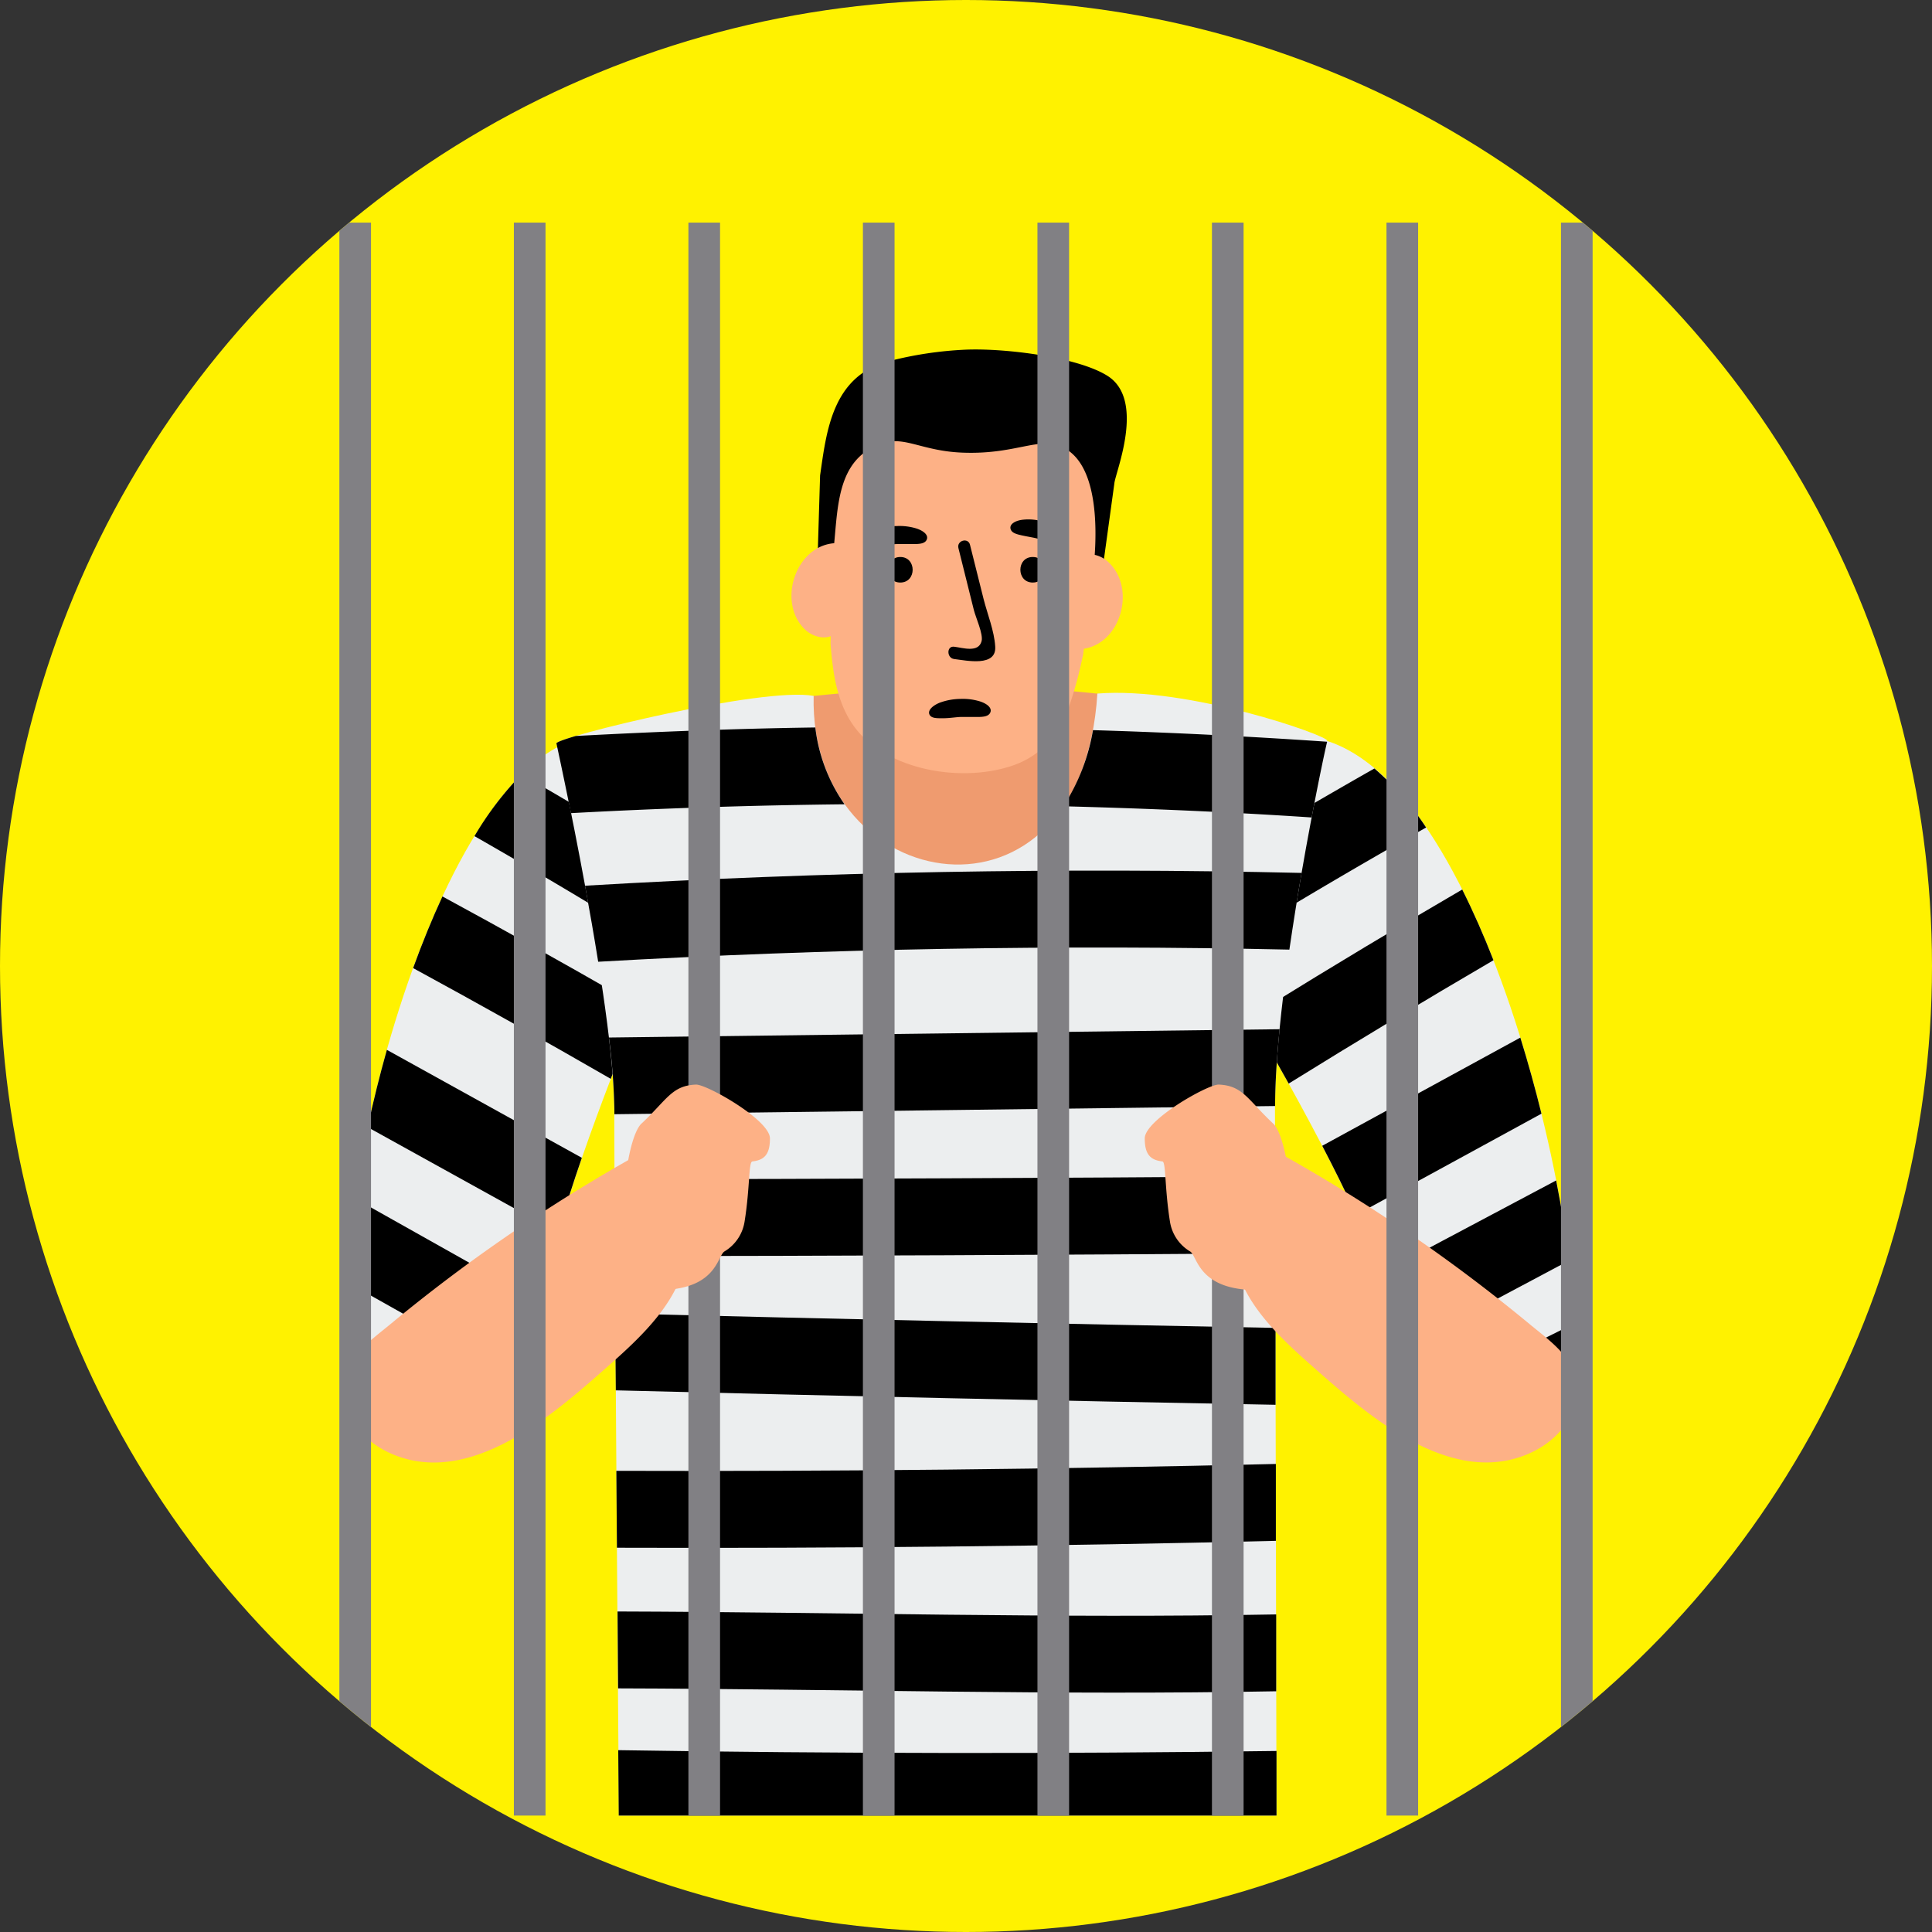 <svg id="レイヤー_1" data-name="レイヤー 1" xmlns="http://www.w3.org/2000/svg" xmlns:xlink="http://www.w3.org/1999/xlink" viewBox="0 0 500 500"><rect x="0" y="0" width="500" height="500" fill="#333333" stroke="none"/><defs><style>.cls-1{fill:none;}.cls-2{fill:#fff200;}.cls-3{clip-path:url(#clip-path);}.cls-4{fill:#fdb186;}.cls-5{fill:#ef9b6f;}.cls-6{fill:#eceeef;}.cls-7{fill:#818084;}</style><clipPath id="clip-path"><circle class="cls-1" cx="250" cy="250" r="250"/></clipPath></defs><circle class="cls-2" cx="250" cy="250" r="250"/><g class="cls-3"><path d="M288.39,125.14c.21-2.77,8.17-21.55-1.74-27.85-7.55-4.8-26.17-7.21-36.65-6.8a96.14,96.14,0,0,0-20,3c-14.71,3.82-16.13,18.35-17.76,29.54l-.68,22.42c.18,2.25.45,4.5.82,6.73,1.1,6.57,3.52,12.95,9.5,17.69,10.41,8.25,28.86,10.58,42.39,6.71,8.06-2.31,13.64-7.44,16.34-13.93A90.09,90.09,0,0,0,285,149c.07-.22.13-.44.2-.66Z"/><path class="cls-4" d="M219.85,143.28a2.38,2.38,0,0,0-1.7-1.7,1.49,1.49,0,0,0-.21,0,2,2,0,0,0-2-1c-9.93.71-14.76,14.88-7.9,22.05,2.87,3,8,3.46,9.77-.8C219.8,157,221.52,148.31,219.85,143.28Z"/><path class="cls-4" d="M276.24,165.46a2.44,2.44,0,0,0,1.8,1.59h.21a2,2,0,0,0,2,.88c9.87-1.28,13.86-15.71,6.6-22.46-3-2.82-8.23-3-9.71,1.37C275.5,151.77,274.29,160.53,276.24,165.46Z"/><path class="cls-5" d="M252.53,285.07c11.65-2.22,18.32-12.19,23.4-22.05a215.23,215.23,0,0,0,17.8-48.72,219,219,0,0,0,4.51-25.93c.22-1.88.8-4.39,1.18-6.91-18.19-2.66-39.76-4.53-60.23-3.54-14.56.7-28.85,2.07-41.78,3.71.63,17,9.6,79.91,19.93,90.87C225.53,281.18,240.62,287.33,252.53,285.07Z"/><path class="cls-4" d="M283.14,145.92c.19-2.82,2.34-22.75-6.46-29.17-6.7-4.89-12.42,1-27.62.39-10.13-.39-14.75-4.17-20.17-2.56-13.06,3.89-11.89,17.77-13.34,29.16l-.61,22.82c.17,2.3.41,4.59.74,6.86,1,6.68,3.12,13.18,8.43,18,9.24,8.4,25.62,10.77,37.62,6.82a22.73,22.73,0,0,0,14.51-14.17,102.91,102.91,0,0,0,3.89-13.87l.17-.68Z"/><path d="M233,144.15c4.26,0,4.26,6.61,0,6.61S228.75,144.15,233,144.15Z"/><path d="M267.27,144.15c4.26,0,4.26,6.61,0,6.61S263,144.15,267.27,144.15Z"/><path d="M246.94,167.37c2.25.27,6.32,1.65,7.1-1.47.45-1.8-1.55-6.19-2-8l-4-16.05c-.49-2,2.55-2.81,3-.84q1.77,7,3.52,14.05c1,3.92,2.76,8.24,3,12.25.38,5.35-7.38,3.64-10.67,3.24C245,170.28,244.93,167.12,246.94,167.37Z"/><path d="M224.09,140.14c.46,1.07,1.95,1,3.59,1s3.49-.33,4.55-.34,2.81,0,4.35,0,2.93-.15,3.3-1.26-.84-2.12-2.58-2.73a14.94,14.94,0,0,0-5.21-.67,15.51,15.51,0,0,0-5.39,1C224.87,137.89,223.63,139.09,224.09,140.14Z"/><path d="M240.53,184.88c.47,1.08,2,1,3.6,1s3.48-.32,4.55-.33,2.81,0,4.35,0,2.92-.16,3.3-1.26-.84-2.13-2.59-2.73a15.13,15.13,0,0,0-5.2-.68,15.88,15.88,0,0,0-5.4,1C241.31,182.64,240.08,183.84,240.53,184.88Z"/><path d="M261.51,136.77c.21,1.15,1.56,1.48,3,1.8s3.13.57,4.06.84,2.44.78,3.78,1.19,2.62.67,3.35-.24,0-2.24-1.41-3.32a13,13,0,0,0-4.53-2.11,13.24,13.24,0,0,0-5.22-.41C262.7,134.77,261.3,135.65,261.51,136.77Z"/><path class="cls-6" d="M407.94,361.52c3.34-45.5-25.39-166.6-70.09-170.93C323,189.16,329,272.47,329,272.47s31.49,54.16,30.82,68.67S404.54,385,407.94,361.52Z"/><path class="cls-6" d="M141.18,337c-.6-14.51,19.52-64.48,19.52-64.48s5.38-83.31-7.89-81.88c-39.92,4.33-71.17,126.34-62.57,170.93C93.79,379.93,141.79,351.47,141.18,337Z"/><path d="M327.8,238.28q20.47-12.37,41.28-24.12a74,74,0,0,0-13.38-15.28q-13.59,7.73-27.07,15.7C328,222,327.79,230.31,327.8,238.28Z"/><path d="M333.51,280.43q26.3-16.32,53-31.92c-2.51-6.42-5.21-12.56-8.09-18.3q-25.23,14.7-50.07,30.08c.32,7.32.67,12.18.67,12.18S330.8,275.56,333.51,280.43Z"/><path d="M406.94,365a13.37,13.37,0,0,0,1-3.5,141,141,0,0,0-.16-19.16L373.15,359.6c7.32,5.65,16.3,10.12,23.34,10.64Z"/><path d="M342.19,296.53c3,5.73,6.06,11.9,8.81,17.86l47.93-26.17c-1.63-6.58-3.45-13.18-5.47-19.69Z"/><path d="M402.73,305.5Q380,317.58,357.31,329.62c1.67,4.8,2.65,8.84,2.52,11.52-.11,2.39,1,5.17,3,8.06q21.66-11.47,43.3-23C405.28,319.6,404.13,312.64,402.73,305.5Z"/><path d="M89.07,351.92a80.07,80.07,0,0,0,1.17,9.6c1.46,7.53,10.35,7.21,20.32,3.21Q99.82,358.32,89.07,351.92Z"/><path d="M95.15,291.71,144.46,319c1.71-6.16,3.9-12.93,6.12-19.36l-50.46-27.94C98.25,278.35,96.59,285.05,95.15,291.71Z"/><path d="M89.28,331.53q19.86,11.19,39.74,22.33c6.73-5.35,11.71-11.3,12.11-16Q116.43,324,91.72,310.08C90.56,317.55,89.75,324.75,89.28,331.53Z"/><path d="M161.77,239.42c0-7.88-.12-16.15-.64-23.61q-13-7.83-26.16-15.42a84.36,84.36,0,0,0-12.18,16Q142.44,227.63,161.77,239.42Z"/><path d="M106.91,250.54q25.74,14,51.15,28.66c1.6-4.14,2.64-6.73,2.64-6.73s.37-5.81.68-14.3Q138.1,244.8,114.5,232C111.79,237.86,109.26,244.07,106.91,250.54Z"/><path class="cls-6" d="M330.36,469.86H160.17s-1.2-155.4-1.2-182.5-14.93-95-14.93-95c-.12-1.49,53.37-14.73,66.53-12.26-1.19,52.16,69.37,64.15,73.43-.61,23.6-1.86,59.57,10.87,59.47,12.18,0,0-13.51,61.45-13.51,95.67C330,303.54,330.36,469.86,330.36,469.86Z"/><path d="M159.24,339.92c0,6.41.08,13.09.13,19.9q85.37,2.16,170.74,3.74c0-6.8,0-13.48,0-19.9Q244.65,342.05,159.24,339.92Z"/><path d="M159.51,380.65c.05,6.72.1,13.38.15,19.9q85.28.29,170.53-1.78c0-6.54,0-13.21,0-19.9Q244.84,380.91,159.51,380.65Z"/><path d="M330.28,437.7c0-6.08,0-12.8,0-19.89-56.78,1.05-113.63-.6-170.46-.76.05,7.1.1,13.79.14,19.9C216.72,437.11,273.54,438.76,330.28,437.7Z"/><path d="M160,452.94c.08,10.44.13,16.92.13,16.92H330.36s0-6.39,0-16.71Q245.18,454.29,160,452.94Z"/><path d="M333.69,245.76c1-6.83,2.08-13.57,3.16-19.85q-92.75-2.13-185.44,3.31c1.17,6.36,2.34,13.06,3.4,19.68Q244.18,243.8,333.69,245.76Z"/><path d="M211,188.27c-20.67.29-41.33,1.1-62,2.2-3.15.93-5,1.63-5,1.91,0,0,1.6,7.31,3.76,18.06q35.4-1.92,70.81-2.29A43.5,43.5,0,0,1,211,188.27Z"/><path d="M331.16,266.36l-173.57,2.15A171.36,171.36,0,0,1,159,287.36v1l171-2.12C330,280.26,330.46,273.48,331.16,266.36Z"/><path d="M275.2,208.66c21.43.56,42.85,1.47,64.26,2.9,2-10.63,3.64-18.17,4-19.6q-30.29-2.09-60.6-3A52.21,52.21,0,0,1,275.2,208.66Z"/><path d="M159.14,325.09q85.44-.09,170.89-.74c0-7.47,0-14.23,0-19.9q-85.49.63-171,.74C159.06,311,159.1,317.72,159.14,325.09Z"/><path class="cls-4" d="M175.37,298.82a2.09,2.09,0,0,0-1.13-1.52,2.44,2.44,0,0,0-3.52-1.56,427.58,427.58,0,0,0-69.35,46.68C95,347.7,87.7,352.39,89,361.52c1,7.12,6.54,12.39,13,15,19.44,7.8,39.72-9.19,53.36-21.19,7.41-6.52,16.26-14.16,20.26-23.45C180.12,321.28,177.74,309.62,175.37,298.82Z"/><path class="cls-4" d="M321.32,331.86c4,9.29,12.86,16.93,20.26,23.45,13.64,12,33.93,29,53.36,21.19,6.45-2.59,12-7.86,13-15,1.24-9.13-6.06-13.82-12.42-19.1a427.67,427.67,0,0,0-69.36-46.68,2.44,2.44,0,0,0-3.52,1.56,2.12,2.12,0,0,0-1.13,1.52C319.14,309.62,316.76,321.28,321.32,331.86Z"/><rect class="cls-7" x="268.49" y="57.61" width="8.19" height="412.25"/><rect class="cls-7" x="313.65" y="57.61" width="8.19" height="412.25"/><rect class="cls-7" x="358.82" y="57.61" width="8.19" height="412.25"/><rect class="cls-7" x="403.98" y="57.61" width="8.19" height="412.25"/><rect class="cls-7" x="132.99" y="57.61" width="8.19" height="412.25"/><rect class="cls-7" x="87.83" y="57.61" width="8.19" height="412.25"/><rect class="cls-7" x="178.16" y="57.61" width="8.19" height="412.25"/><rect class="cls-7" x="223.32" y="57.61" width="8.19" height="412.25"/><path class="cls-4" d="M199.26,294.61c0-4.76-16.35-14-19.14-13.92-6.24.26-7.45,3.84-14,10-2.57,2.1-5.17,13.74-4.5,25.79.53,9.5,4.11,15.53,9.9,17.37,14.11-.48,14.11-8.92,16-10a10.94,10.94,0,0,0,5.19-7.79c1.4-8.79,1-15.37,2-15.48C197.71,300.22,199.27,298.89,199.26,294.61Z"/><path class="cls-4" d="M296.26,294.61c0-4.76,16.35-14,19.14-13.92,6.25.26,7.45,3.84,14,10,2.57,2.1,5.17,13.74,4.5,25.79-.53,9.5-4.11,15.53-9.89,17.37-14.12-.48-14.12-8.92-16.05-10a10.94,10.94,0,0,1-5.19-7.79c-1.39-8.79-1-15.37-1.94-15.48C297.82,300.22,296.26,298.89,296.26,294.61Z"/></g></svg>